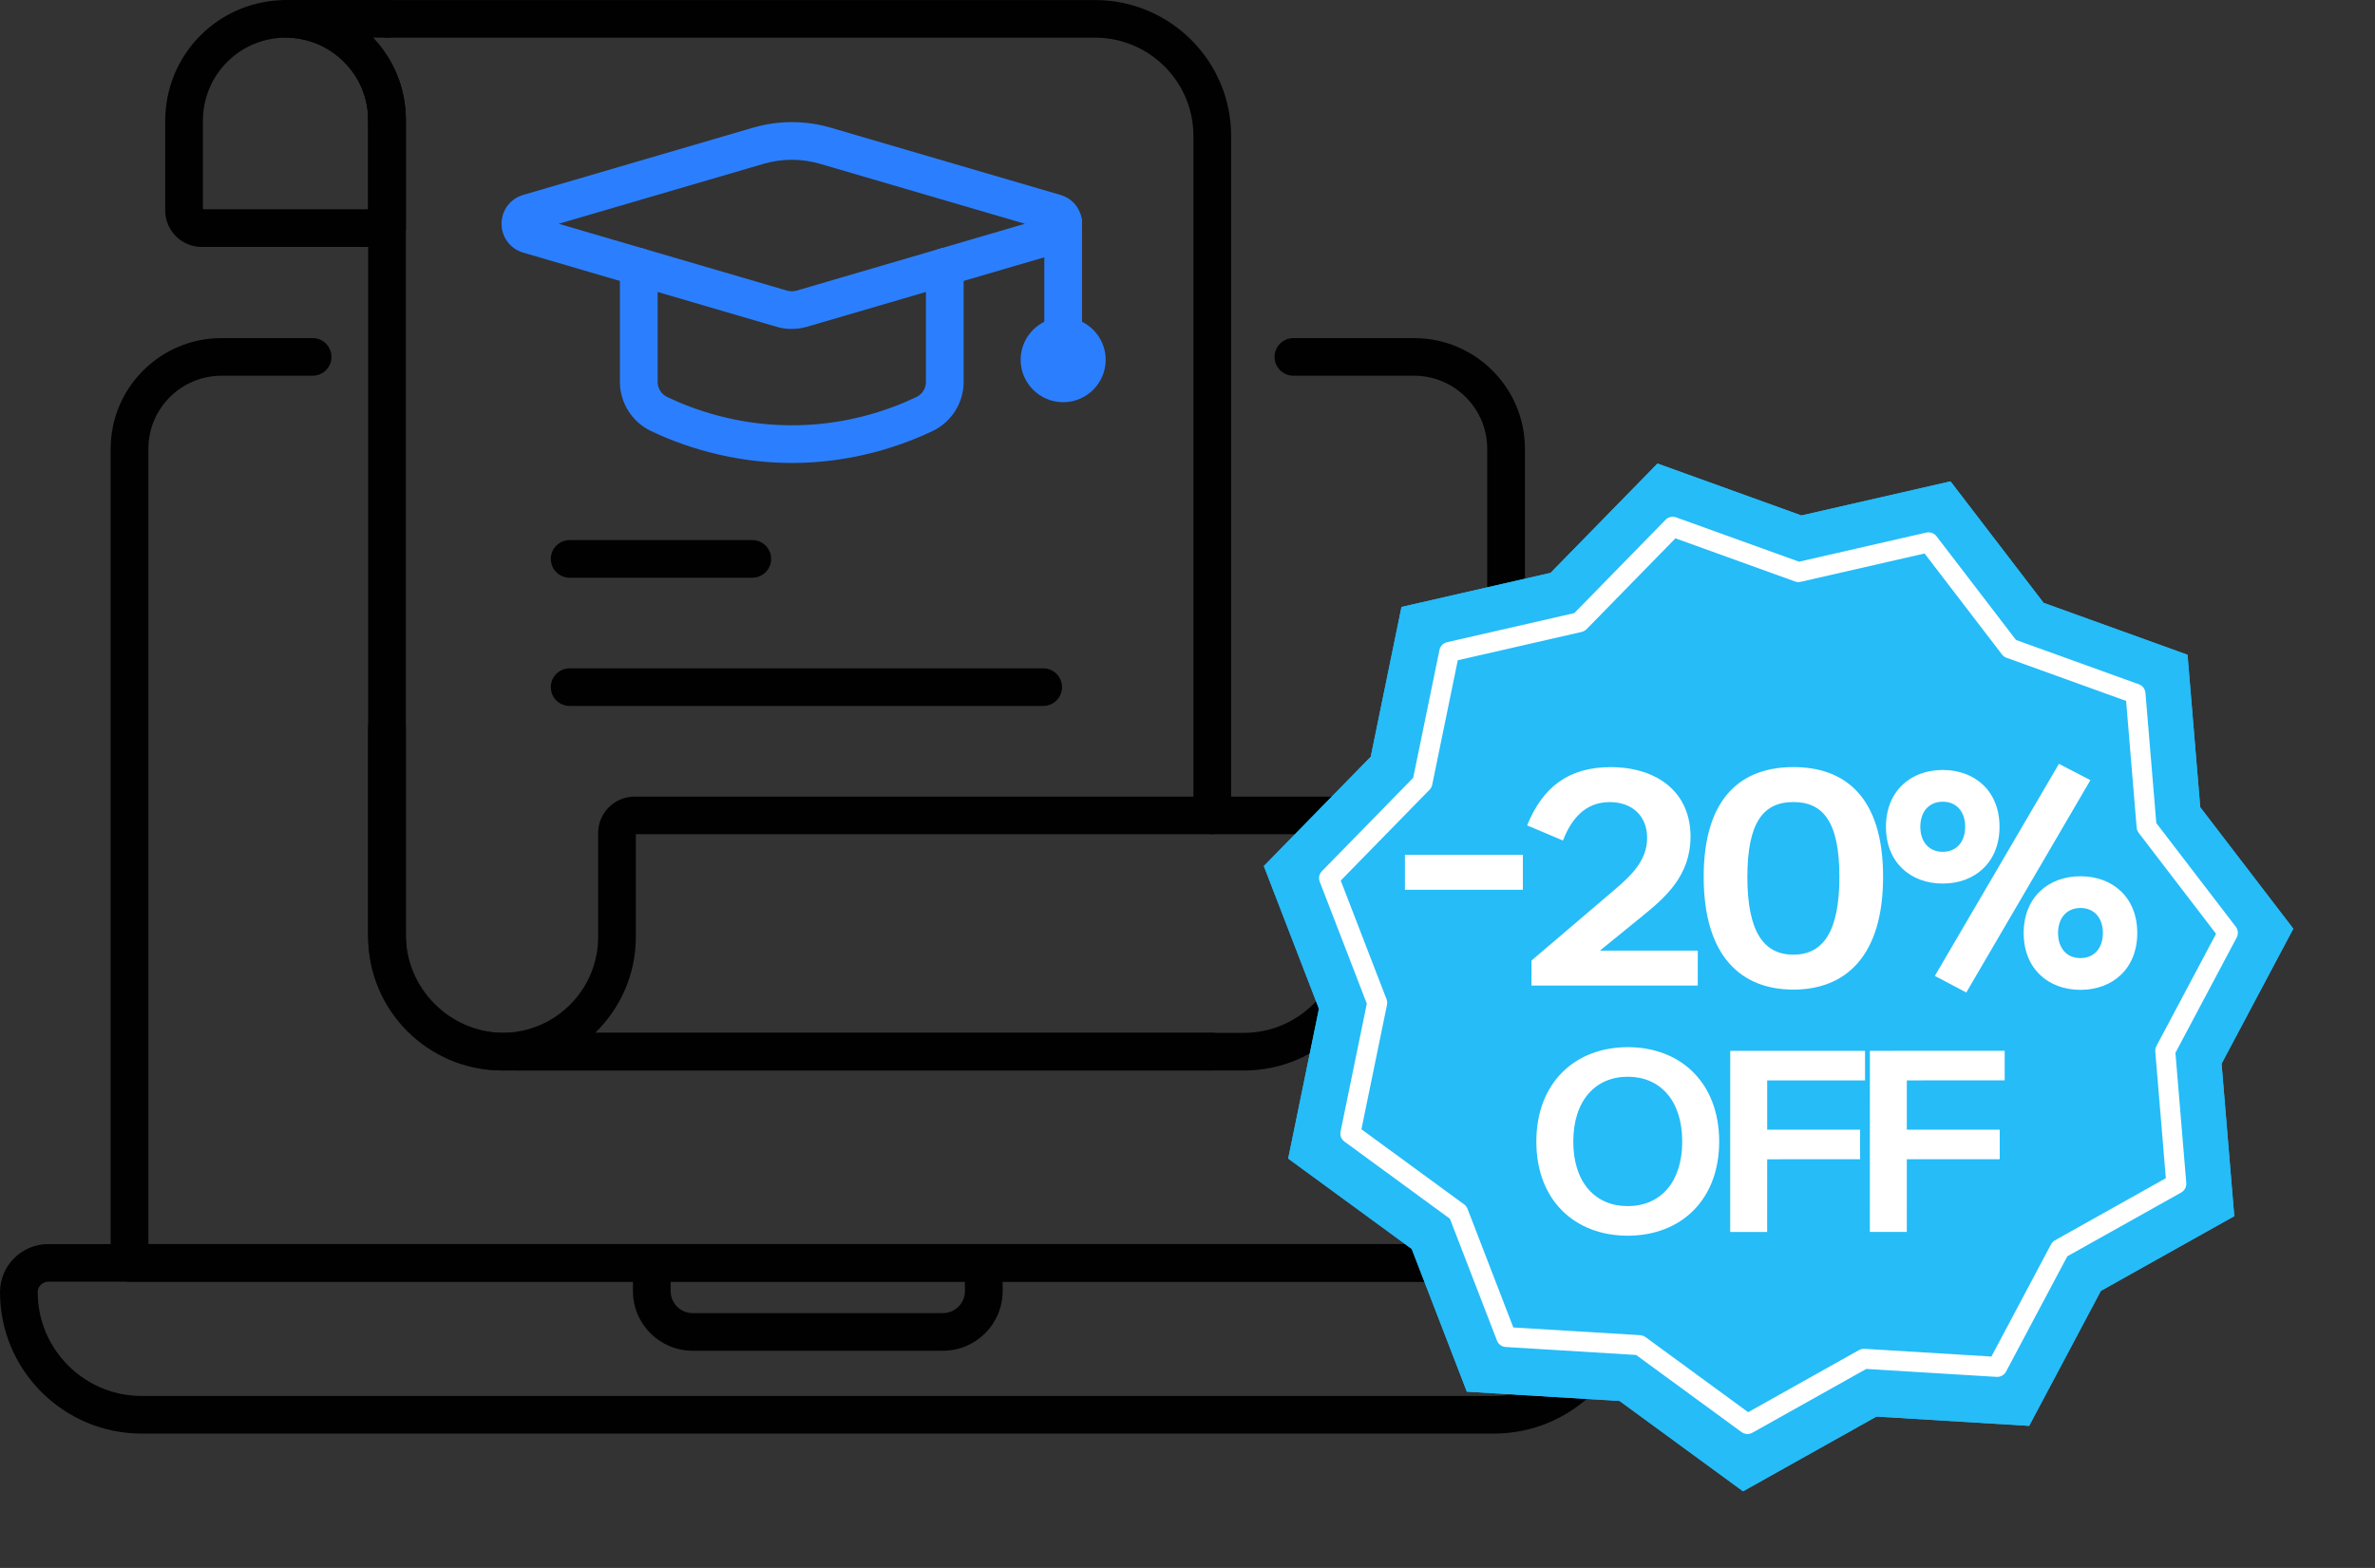 <svg width="106" height="70" viewBox="0 0 106 70" fill="none" xmlns="http://www.w3.org/2000/svg">
<rect x="0" y="0" width="106" height="70" fill="#333333" stroke="none"/>
<path d="M35.339 14.686C35.107 14.686 34.878 14.653 34.655 14.588L23.351 11.278C22.774 11.108 22.385 10.591 22.385 9.99C22.385 9.39 22.772 8.873 23.351 8.703L33.601 5.702C34.739 5.37 35.943 5.368 37.081 5.702L47.331 8.703C47.907 8.871 48.294 9.39 48.294 9.988C48.294 10.587 47.905 11.108 47.329 11.276L36.027 14.585C35.801 14.65 35.57 14.684 35.341 14.684L35.339 14.686ZM24.935 9.99L35.128 12.975C35.267 13.014 35.412 13.014 35.551 12.975L45.744 9.99L36.605 7.315C35.776 7.073 34.901 7.073 34.074 7.315L24.935 9.99Z" fill="#2B7FFF"/>
<path d="M35.337 20.667C35.29 20.667 35.244 20.667 35.198 20.667C33.092 20.646 30.967 20.153 29.052 19.241C28.211 18.84 27.668 17.981 27.668 17.053V11.912C27.668 11.448 28.045 11.072 28.509 11.072C28.974 11.072 29.351 11.448 29.351 11.912V17.053C29.351 17.337 29.519 17.601 29.778 17.725C30.958 18.288 32.86 18.964 35.212 18.987C37.676 19.015 39.66 18.315 40.897 17.727C41.162 17.601 41.326 17.343 41.326 17.055V11.914C41.326 11.45 41.703 11.074 42.168 11.074C42.633 11.074 43.009 11.45 43.009 11.914V17.055C43.009 17.983 42.465 18.842 41.621 19.244C40.247 19.897 38.051 20.669 35.337 20.669V20.667Z" fill="#2B7FFF"/>
<path d="M47.451 16.686C46.986 16.686 46.609 16.31 46.609 15.845V9.944C46.609 9.48 46.986 9.104 47.451 9.104C47.916 9.104 48.292 9.48 48.292 9.944V15.845C48.292 16.31 47.916 16.686 47.451 16.686Z" fill="#2B7FFF"/>
<path d="M47.451 17.956C46.405 17.956 45.553 17.106 45.553 16.062C45.553 15.018 46.405 14.168 47.451 14.168C48.496 14.168 49.348 15.018 49.348 16.062C49.348 17.106 48.496 17.956 47.451 17.956ZM47.451 15.845C47.333 15.845 47.236 15.942 47.236 16.06C47.236 16.177 47.333 16.274 47.451 16.274C47.568 16.274 47.665 16.177 47.665 16.06C47.665 15.942 47.568 15.845 47.451 15.845Z" fill="#2B7FFF"/>
<path d="M54.105 47.791H22.446C19.131 47.759 16.431 45.04 16.431 41.728V5.362C16.431 4.897 16.808 4.521 17.273 4.521C17.738 4.521 18.114 4.897 18.114 5.362V41.728C18.114 44.122 20.065 46.088 22.461 46.111H54.103C54.568 46.111 54.945 46.487 54.945 46.951C54.945 47.415 54.568 47.791 54.103 47.791H54.105Z" fill="#010101"/>
<path d="M54.105 37.244C53.64 37.244 53.264 36.868 53.264 36.404V6.065C53.264 3.648 51.294 1.682 48.873 1.682H17.273C16.808 1.682 16.431 1.306 16.431 0.842C16.431 0.378 16.808 0.002 17.273 0.002H48.873C52.222 0.002 54.947 2.722 54.947 6.065V36.404C54.947 36.868 54.57 37.244 54.105 37.244Z" fill="#010101"/>
<path d="M17.273 6.202C16.808 6.202 16.431 5.826 16.431 5.362C16.431 4.379 16.048 3.455 15.35 2.762C14.66 2.071 13.745 1.689 12.771 1.68C12.308 1.676 11.933 1.3 11.935 0.838C11.937 0.376 12.314 0 12.777 0H17.273C17.738 0 18.114 0.376 18.114 0.84C18.114 1.304 17.738 1.68 17.273 1.68H16.646C17.595 2.676 18.114 3.978 18.114 5.36C18.114 5.824 17.738 6.2 17.273 6.2V6.202Z" fill="#010101"/>
<path d="M17.273 11.024H9.002C8.104 11.024 7.374 10.295 7.374 9.398V5.362C7.374 5.273 7.374 5.187 7.383 5.101C7.53 2.342 9.72 0.157 12.486 0.01C12.571 0.004 12.657 0.002 12.745 0.002H12.779C14.205 0.012 15.539 0.571 16.543 1.575C17.557 2.583 18.116 3.929 18.116 5.362V10.184C18.116 10.648 17.74 11.024 17.275 11.024H17.273ZM9.057 9.343H16.431V5.362C16.431 4.379 16.048 3.455 15.35 2.762C14.66 2.071 13.745 1.688 12.771 1.68H12.743C12.699 1.68 12.657 1.68 12.617 1.682C12.606 1.682 12.596 1.682 12.583 1.684C10.673 1.781 9.158 3.293 9.061 5.2C9.061 5.212 9.061 5.223 9.059 5.236C9.055 5.275 9.057 5.317 9.057 5.359V9.341V9.343Z" fill="#010101"/>
<path d="M55.515 47.791H23.01C22.953 47.791 22.898 47.785 22.844 47.774C22.726 47.782 22.606 47.789 22.484 47.791C22.48 47.791 22.457 47.791 22.453 47.791H22.404C19.109 47.791 16.431 45.115 16.431 41.828V32.487C16.431 32.023 16.808 31.647 17.273 31.647C17.738 31.647 18.114 32.023 18.114 32.487V41.828C18.114 44.191 20.039 46.111 22.404 46.111H22.453C22.606 46.109 22.753 46.098 22.896 46.081C22.905 46.081 22.913 46.081 22.922 46.079C25.076 45.821 26.696 43.996 26.696 41.828V37.189C26.696 36.292 27.426 35.564 28.324 35.564H59.958C60.856 35.564 61.587 36.292 61.587 37.189V41.73C61.587 45.073 58.862 47.793 55.513 47.793L55.515 47.791ZM26.563 46.111H55.515C57.936 46.111 59.906 44.145 59.906 41.728V37.242H28.379V41.826C28.379 43.496 27.689 45.021 26.563 46.109V46.111Z" fill="#010101"/>
<path d="M33.576 25.792H25.425C24.96 25.792 24.584 25.416 24.584 24.952C24.584 24.488 24.96 24.112 25.425 24.112H33.576C34.041 24.112 34.417 24.488 34.417 24.952C34.417 25.416 34.041 25.792 33.576 25.792Z" fill="#010101"/>
<path d="M46.559 31.517H25.425C24.96 31.517 24.584 31.141 24.584 30.677C24.584 30.213 24.96 29.837 25.425 29.837H46.559C47.023 29.837 47.4 30.213 47.4 30.677C47.4 31.141 47.023 31.517 46.559 31.517Z" fill="#010101"/>
<path d="M66.676 64.002H6.324C2.838 64.002 0 61.171 0 57.689C0 56.505 0.966 55.541 2.152 55.541H70.848C72.034 55.541 73 56.505 73 57.689C73 61.169 70.164 64.002 66.676 64.002ZM2.152 57.221C1.893 57.221 1.683 57.431 1.683 57.689C1.683 60.243 3.764 62.322 6.324 62.322H66.676C69.234 62.322 71.317 60.245 71.317 57.689C71.317 57.431 71.106 57.221 70.848 57.221H2.152Z" fill="#010101"/>
<path d="M42.084 60.303H30.914C29.444 60.303 28.249 59.111 28.249 57.643V56.383C28.249 55.918 28.625 55.542 29.09 55.542C29.555 55.542 29.932 55.918 29.932 56.383V57.643C29.932 58.184 30.374 58.623 30.914 58.623H42.084C42.627 58.623 43.066 58.182 43.066 57.643V56.383C43.066 55.918 43.443 55.542 43.908 55.542C44.373 55.542 44.749 55.918 44.749 56.383V57.643C44.749 59.111 43.554 60.303 42.084 60.303Z" fill="#010101"/>
<path d="M67.219 57.221H5.781C5.316 57.221 4.94 56.845 4.94 56.381V20.033C4.94 17.309 7.159 15.094 9.888 15.094H13.953C14.418 15.094 14.794 15.47 14.794 15.934C14.794 16.398 14.418 16.774 13.953 16.774H9.888C8.087 16.774 6.623 18.236 6.623 20.033V55.541H66.377V20.033C66.377 18.236 64.913 16.774 63.112 16.774H57.728C57.263 16.774 56.886 16.398 56.886 15.934C56.886 15.47 57.263 15.094 57.728 15.094H63.112C65.841 15.094 68.06 17.309 68.06 20.033V56.381C68.06 56.845 67.683 57.221 67.219 57.221Z" fill="#010101"/>
<g clip-path="url(#clip0_1_271)">
<path d="M77.795 66.578L72.282 62.544L65.468 62.13L63.007 55.757L57.494 51.724L58.867 45.036L56.407 38.664L61.178 33.785L62.551 27.097L69.205 25.575L73.976 20.695L80.4 23.013L87.054 21.491L91.209 26.914L97.633 29.232L98.2 36.038L102.354 41.461L99.152 47.488L99.719 54.294L93.765 57.63L90.564 63.657L83.748 63.242L77.795 66.578Z" fill="#25BCF8"/>
<g style="mix-blend-mode:multiply">
<path d="M77.795 66.578L72.282 62.544L65.468 62.13L63.007 55.757L57.494 51.724L58.867 45.036L56.407 38.664L61.178 33.785L62.551 27.097L69.205 25.575L73.976 20.695L80.4 23.013L87.054 21.491L91.209 26.914L97.633 29.232L98.2 36.038L102.354 41.461L99.152 47.488L99.719 54.294L93.765 57.63L90.564 63.657L83.748 63.242L77.795 66.578Z" fill="#25BCF8"/>
</g>
<path d="M62.704 39.724L62.704 38.164L67.968 38.163L67.968 39.723L62.704 39.724ZM69.758 37.525L68.159 36.849C68.848 35.146 70.005 34.249 71.877 34.248C74.008 34.248 75.451 35.405 75.451 37.342C75.45 39.097 74.332 40.06 73.279 40.918L71.407 42.44L75.775 42.439L75.774 43.999L68.352 44.001L68.353 42.883L71.954 39.813C72.786 39.111 73.514 38.435 73.514 37.407C73.514 36.419 72.838 35.808 71.838 35.809C70.746 35.809 70.122 36.576 69.758 37.525ZM84.045 39.148C84.044 42.723 82.341 44.18 80.041 44.18C77.74 44.181 76.038 42.725 76.038 39.149C76.039 35.574 77.742 34.247 80.043 34.246C82.343 34.246 84.046 35.572 84.045 39.148ZM82.095 39.148C82.096 36.691 81.368 35.806 80.042 35.807C78.717 35.807 77.989 36.691 77.988 39.149C77.988 41.593 78.715 42.62 80.041 42.62C81.367 42.62 82.095 41.592 82.095 39.148ZM86.355 43.568L91.894 34.101L93.298 34.829L87.759 44.309L86.355 43.568ZM85.707 36.911C85.707 37.574 86.084 38.029 86.707 38.029C87.331 38.029 87.708 37.573 87.709 36.91C87.709 36.247 87.332 35.792 86.708 35.792C86.084 35.792 85.707 36.248 85.707 36.911ZM84.173 36.911C84.174 35.325 85.266 34.375 86.708 34.375C88.151 34.375 89.243 35.324 89.242 36.91C89.242 38.496 88.15 39.446 86.707 39.446C85.264 39.446 84.173 38.497 84.173 36.911ZM91.854 41.655C91.854 42.318 92.231 42.773 92.854 42.773C93.478 42.773 93.855 42.318 93.856 41.655C93.856 40.992 93.479 40.537 92.855 40.537C92.231 40.537 91.854 40.992 91.854 41.655ZM90.32 41.656C90.32 40.069 91.412 39.12 92.855 39.12C94.298 39.119 95.39 40.068 95.389 41.654C95.389 43.241 94.297 44.19 92.854 44.191C91.411 44.191 90.32 43.242 90.32 41.656ZM72.65 46.75C75.015 46.75 76.73 48.345 76.73 50.963C76.729 53.581 75.013 55.166 72.648 55.167C70.284 55.167 68.568 53.583 68.569 50.965C68.57 48.346 70.285 46.751 72.65 46.75ZM72.65 48.07C71.22 48.071 70.219 49.116 70.219 50.964C70.218 52.813 71.219 53.847 72.649 53.846C74.078 53.846 75.079 52.812 75.08 50.963C75.08 49.115 74.08 48.07 72.65 48.07ZM83.239 48.233L78.873 48.234L78.872 50.434L83.018 50.434L83.018 51.754L78.872 51.755L78.871 55L77.221 55.001L77.223 46.914L83.239 46.913L83.239 48.233ZM89.472 48.232L85.105 48.233L85.105 50.433L89.251 50.432L89.251 51.752L85.105 51.753L85.104 54.999L83.454 54.999L83.456 46.913L89.472 46.912L89.472 48.232Z" fill="white"/>
<path d="M77.919 64.015C77.852 64.004 77.786 63.977 77.729 63.935L73.021 60.491L67.202 60.136C67.028 60.126 66.876 60.014 66.813 59.852L64.712 54.41L60.005 50.966C59.863 50.863 59.795 50.687 59.831 50.516L61.003 44.806L58.902 39.364C58.839 39.202 58.877 39.017 58.999 38.892L63.073 34.725L64.246 29.015C64.281 28.844 64.413 28.71 64.582 28.671L70.264 27.371L74.338 23.205C74.46 23.08 74.643 23.038 74.808 23.097L80.293 25.076L85.975 23.776C86.145 23.738 86.322 23.802 86.429 23.94L89.977 28.57L95.462 30.55C95.626 30.609 95.741 30.759 95.755 30.933L96.239 36.744L99.787 41.374C99.893 41.513 99.909 41.701 99.827 41.855L97.093 47.002L97.577 52.813C97.591 52.987 97.503 53.154 97.351 53.239L92.267 56.087L89.533 61.234C89.451 61.389 89.287 61.48 89.113 61.47L83.294 61.116L78.21 63.964C78.12 64.015 78.017 64.031 77.919 64.015L77.919 64.015ZM73.251 59.613C73.32 59.625 73.385 59.652 73.442 59.694L78.023 63.046L82.971 60.273C83.046 60.232 83.131 60.212 83.216 60.217L88.88 60.562L91.541 55.553C91.581 55.477 91.642 55.415 91.716 55.373L96.664 52.6L96.194 46.944C96.187 46.859 96.204 46.774 96.245 46.698L98.906 41.689L95.453 37.182C95.401 37.114 95.369 37.033 95.362 36.948L94.891 31.292L89.552 29.365C89.472 29.336 89.401 29.285 89.35 29.217L85.897 24.71L80.367 25.975C80.283 25.994 80.196 25.989 80.116 25.96L74.777 24.033L70.812 28.089C70.752 28.15 70.676 28.192 70.593 28.212L65.063 29.477L63.922 35.034C63.904 35.118 63.863 35.195 63.804 35.256L59.839 39.312L61.883 44.608C61.914 44.688 61.921 44.774 61.904 44.858L60.763 50.416L65.345 53.768C65.414 53.819 65.467 53.888 65.498 53.968L67.542 59.264L73.206 59.608C73.221 59.609 73.237 59.611 73.252 59.613L73.251 59.613Z" fill="white"/>
</g>
<defs>
<clipPath id="clip0_1_271">
<rect width="45.791" height="45.994" fill="white" transform="matrix(0.987 0.164 -0.163 0.987 59.975 17.002)"/>
</clipPath>
</defs>
</svg>
